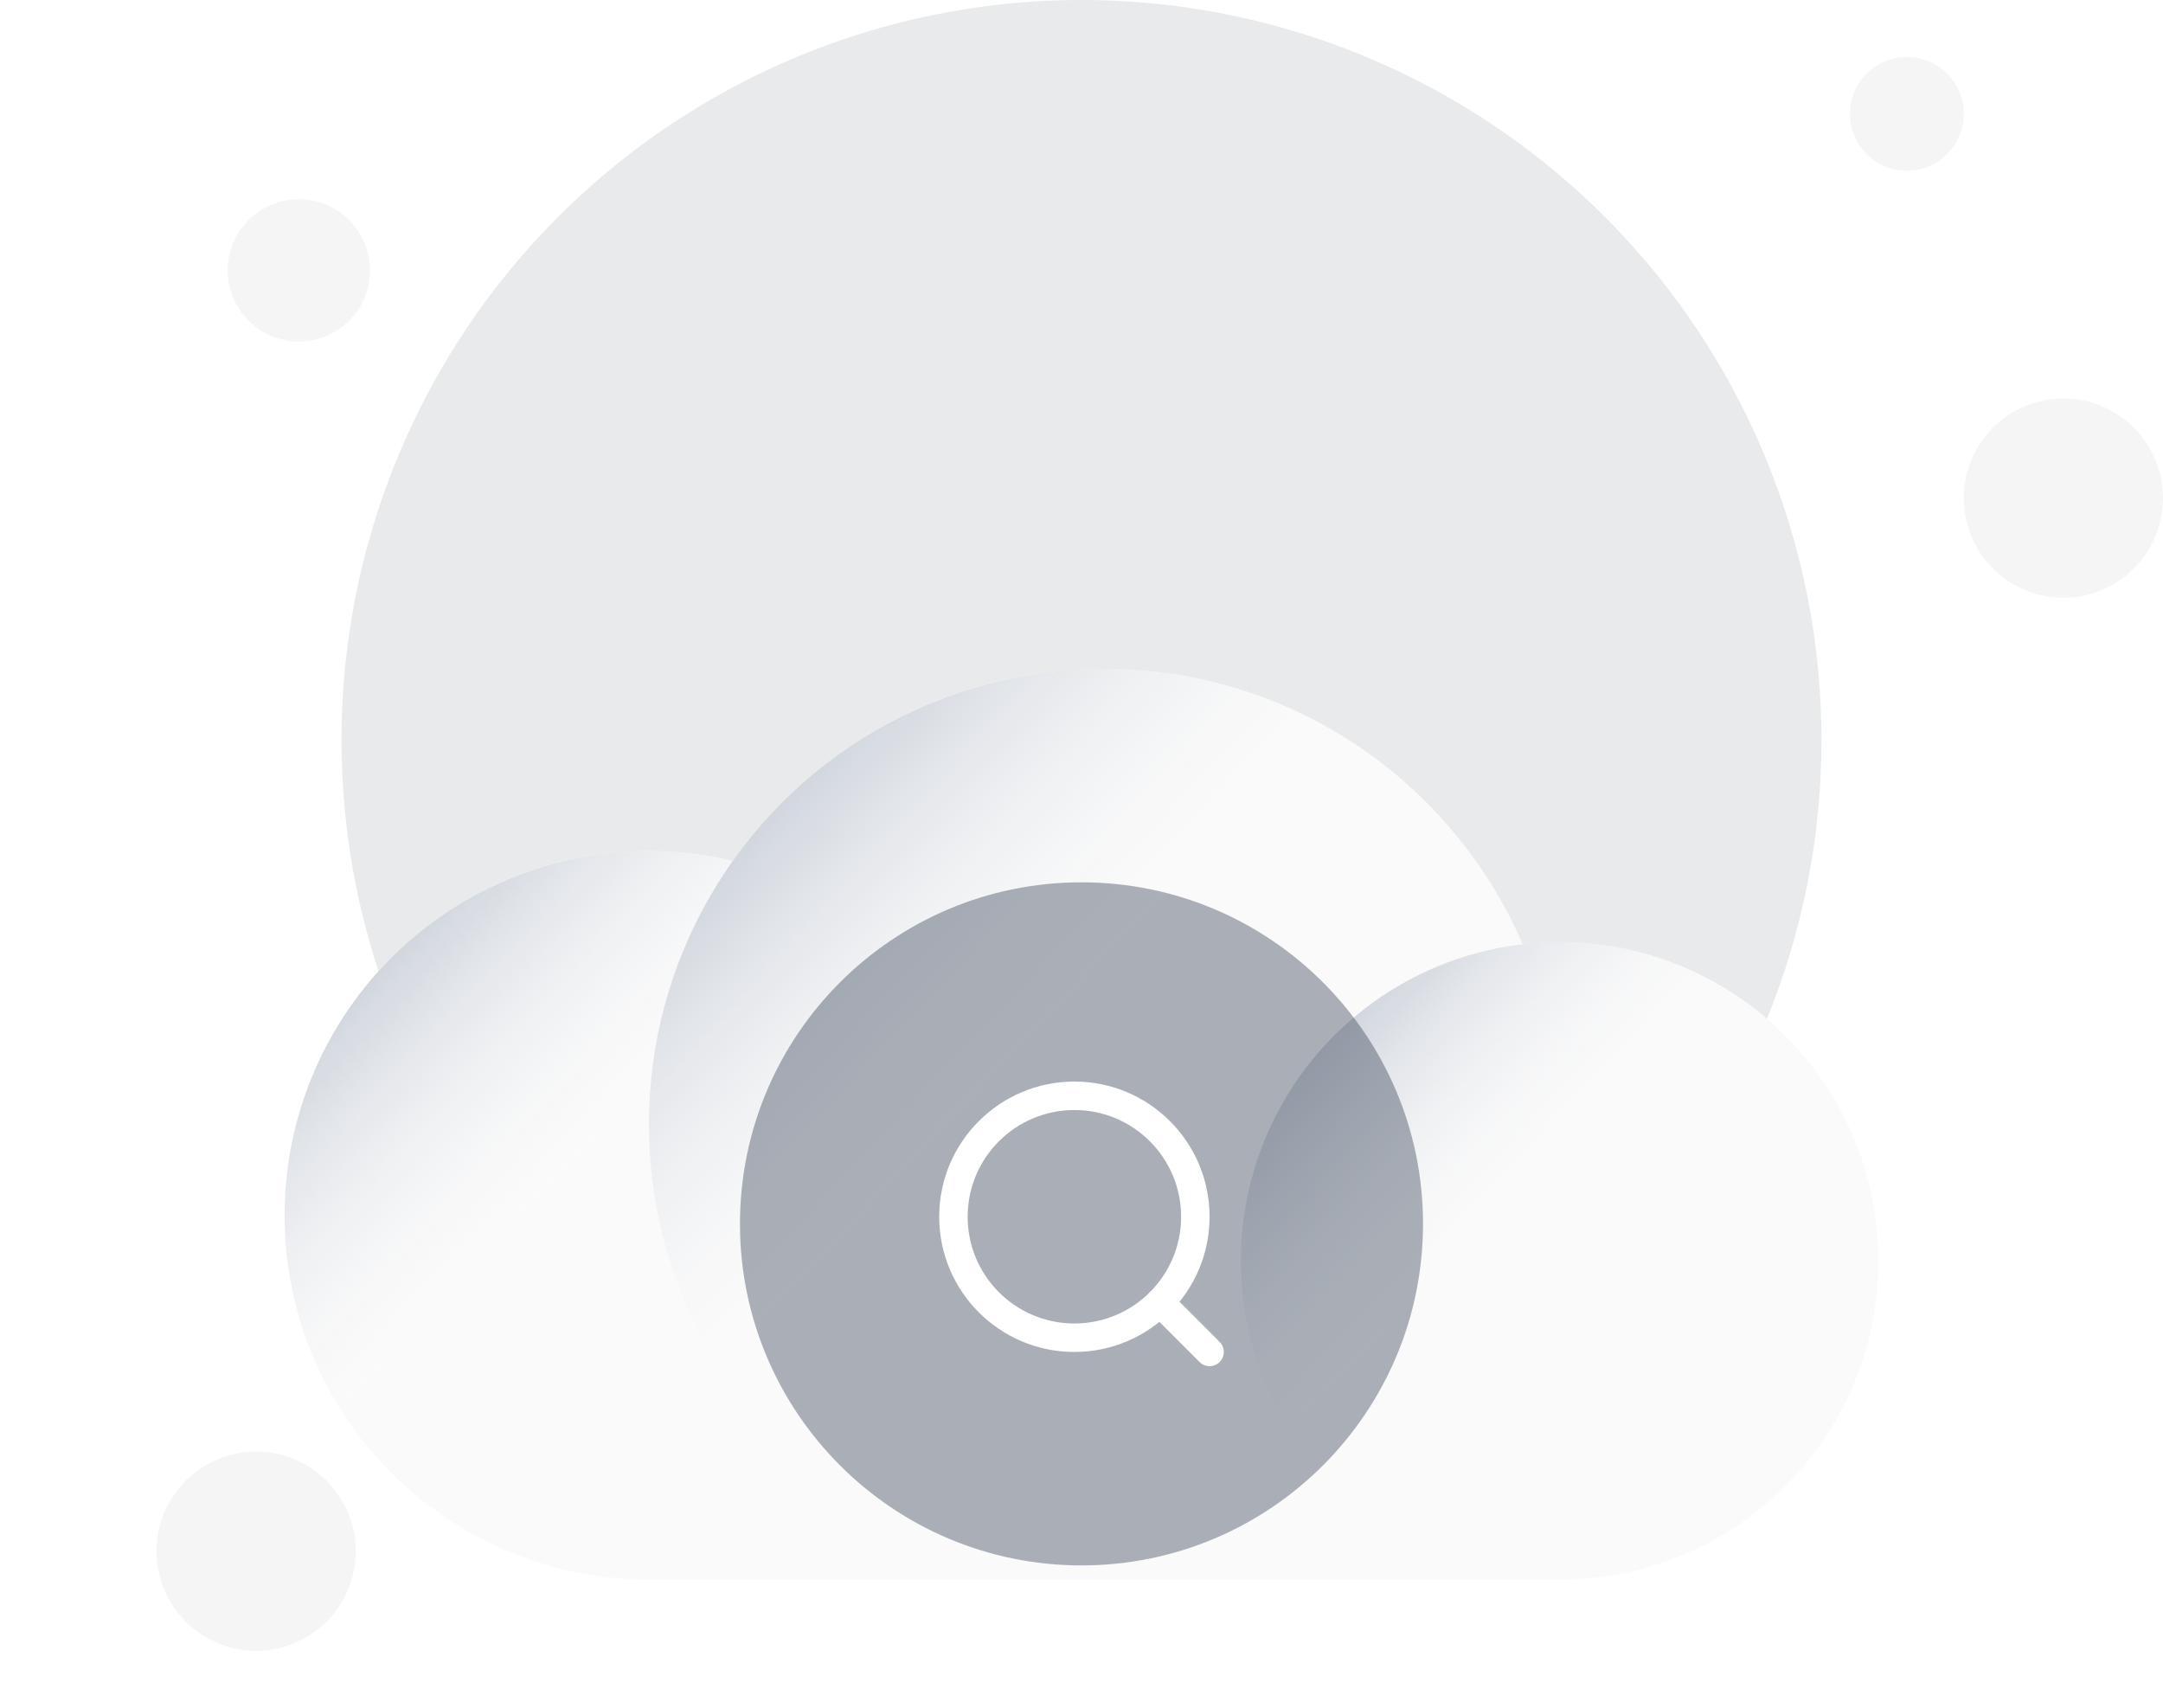 <svg width="152" height="120" viewBox="0 0 152 120" fill="none" xmlns="http://www.w3.org/2000/svg">
<circle cx="76" cy="52" r="52" fill="#E9EAEB"/>
<g filter="url(#filter0_ddd_857_2824)">
<path d="M77.6 16C66.827 16 57.298 21.323 51.499 29.483C49.605 29.036 47.63 28.8 45.6 28.8C31.462 28.8 20 40.261 20 54.4C20 68.538 31.462 80 45.6 80L109.6 80C121.971 80 132 69.971 132 57.6C132 45.229 121.971 35.2 109.6 35.2C108.721 35.2 107.854 35.251 107.002 35.349C102.098 23.968 90.78 16 77.6 16Z" fill="#FAFAFA"/>
<ellipse cx="45.6" cy="54.4" rx="25.6" ry="25.6" fill="url(#paint0_linear_857_2824)"/>
<circle cx="77.6" cy="48" r="32" fill="url(#paint1_linear_857_2824)"/>
<ellipse cx="109.6" cy="57.6" rx="22.4" ry="22.4" fill="url(#paint2_linear_857_2824)"/>
</g>
<circle cx="21" cy="19" r="5" fill="#F5F5F5"/>
<circle cx="18" cy="109" r="7" fill="#F5F5F5"/>
<circle cx="145" cy="35" r="7" fill="#F5F5F5"/>
<circle cx="134" cy="8" r="4" fill="#F5F5F5"/>
<g filter="url(#filter1_b_857_2824)">
<path d="M52 86C52 72.745 62.745 62 76 62C89.255 62 100 72.745 100 86C100 99.255 89.255 110 76 110C62.745 110 52 99.255 52 86Z" fill="#344054" fill-opacity="0.4"/>
<path d="M85 95L81.5 91.5M84 85.5C84 90.194 80.194 94 75.5 94C70.806 94 67 90.194 67 85.5C67 80.806 70.806 77 75.5 77C80.194 77 84 80.806 84 85.5Z" stroke="white" stroke-width="2" stroke-linecap="round" stroke-linejoin="round"/>
</g>
<defs>
<filter id="filter0_ddd_857_2824" x="0" y="16" width="152" height="104" filterUnits="userSpaceOnUse" color-interpolation-filters="sRGB">
<feFlood flood-opacity="0" result="BackgroundImageFix"/>
<feColorMatrix in="SourceAlpha" type="matrix" values="0 0 0 0 0 0 0 0 0 0 0 0 0 0 0 0 0 0 127 0" result="hardAlpha"/>
<feMorphology radius="1.5" operator="erode" in="SourceAlpha" result="effect1_dropShadow_857_2824"/>
<feOffset dy="3"/>
<feGaussianBlur stdDeviation="1.5"/>
<feComposite in2="hardAlpha" operator="out"/>
<feColorMatrix type="matrix" values="0 0 0 0 0.039 0 0 0 0 0.05 0 0 0 0 0.071 0 0 0 0.04 0"/>
<feBlend mode="normal" in2="BackgroundImageFix" result="effect1_dropShadow_857_2824"/>
<feColorMatrix in="SourceAlpha" type="matrix" values="0 0 0 0 0 0 0 0 0 0 0 0 0 0 0 0 0 0 127 0" result="hardAlpha"/>
<feMorphology radius="4" operator="erode" in="SourceAlpha" result="effect2_dropShadow_857_2824"/>
<feOffset dy="8"/>
<feGaussianBlur stdDeviation="4"/>
<feComposite in2="hardAlpha" operator="out"/>
<feColorMatrix type="matrix" values="0 0 0 0 0.039 0 0 0 0 0.05 0 0 0 0 0.071 0 0 0 0.03 0"/>
<feBlend mode="normal" in2="effect1_dropShadow_857_2824" result="effect2_dropShadow_857_2824"/>
<feColorMatrix in="SourceAlpha" type="matrix" values="0 0 0 0 0 0 0 0 0 0 0 0 0 0 0 0 0 0 127 0" result="hardAlpha"/>
<feMorphology radius="4" operator="erode" in="SourceAlpha" result="effect3_dropShadow_857_2824"/>
<feOffset dy="20"/>
<feGaussianBlur stdDeviation="12"/>
<feComposite in2="hardAlpha" operator="out"/>
<feColorMatrix type="matrix" values="0 0 0 0 0.039 0 0 0 0 0.05 0 0 0 0 0.071 0 0 0 0.08 0"/>
<feBlend mode="normal" in2="effect2_dropShadow_857_2824" result="effect3_dropShadow_857_2824"/>
<feBlend mode="normal" in="SourceGraphic" in2="effect3_dropShadow_857_2824" result="shape"/>
</filter>
<filter id="filter1_b_857_2824" x="44" y="54" width="64" height="64" filterUnits="userSpaceOnUse" color-interpolation-filters="sRGB">
<feFlood flood-opacity="0" result="BackgroundImageFix"/>
<feGaussianBlur in="BackgroundImageFix" stdDeviation="4"/>
<feComposite in2="SourceAlpha" operator="in" result="effect1_backgroundBlur_857_2824"/>
<feBlend mode="normal" in="SourceGraphic" in2="effect1_backgroundBlur_857_2824" result="shape"/>
</filter>
<linearGradient id="paint0_linear_857_2824" x1="25.943" y1="37.486" x2="71.2" y2="80" gradientUnits="userSpaceOnUse">
<stop stop-color="#D0D5DD"/>
<stop offset="0.351" stop-color="white" stop-opacity="0"/>
</linearGradient>
<linearGradient id="paint1_linear_857_2824" x1="53.029" y1="26.857" x2="109.6" y2="80" gradientUnits="userSpaceOnUse">
<stop stop-color="#D0D5DD"/>
<stop offset="0.351" stop-color="white" stop-opacity="0"/>
</linearGradient>
<linearGradient id="paint2_linear_857_2824" x1="92.4" y1="42.8" x2="132" y2="80" gradientUnits="userSpaceOnUse">
<stop stop-color="#D0D5DD"/>
<stop offset="0.351" stop-color="white" stop-opacity="0"/>
</linearGradient>
</defs>
</svg>
